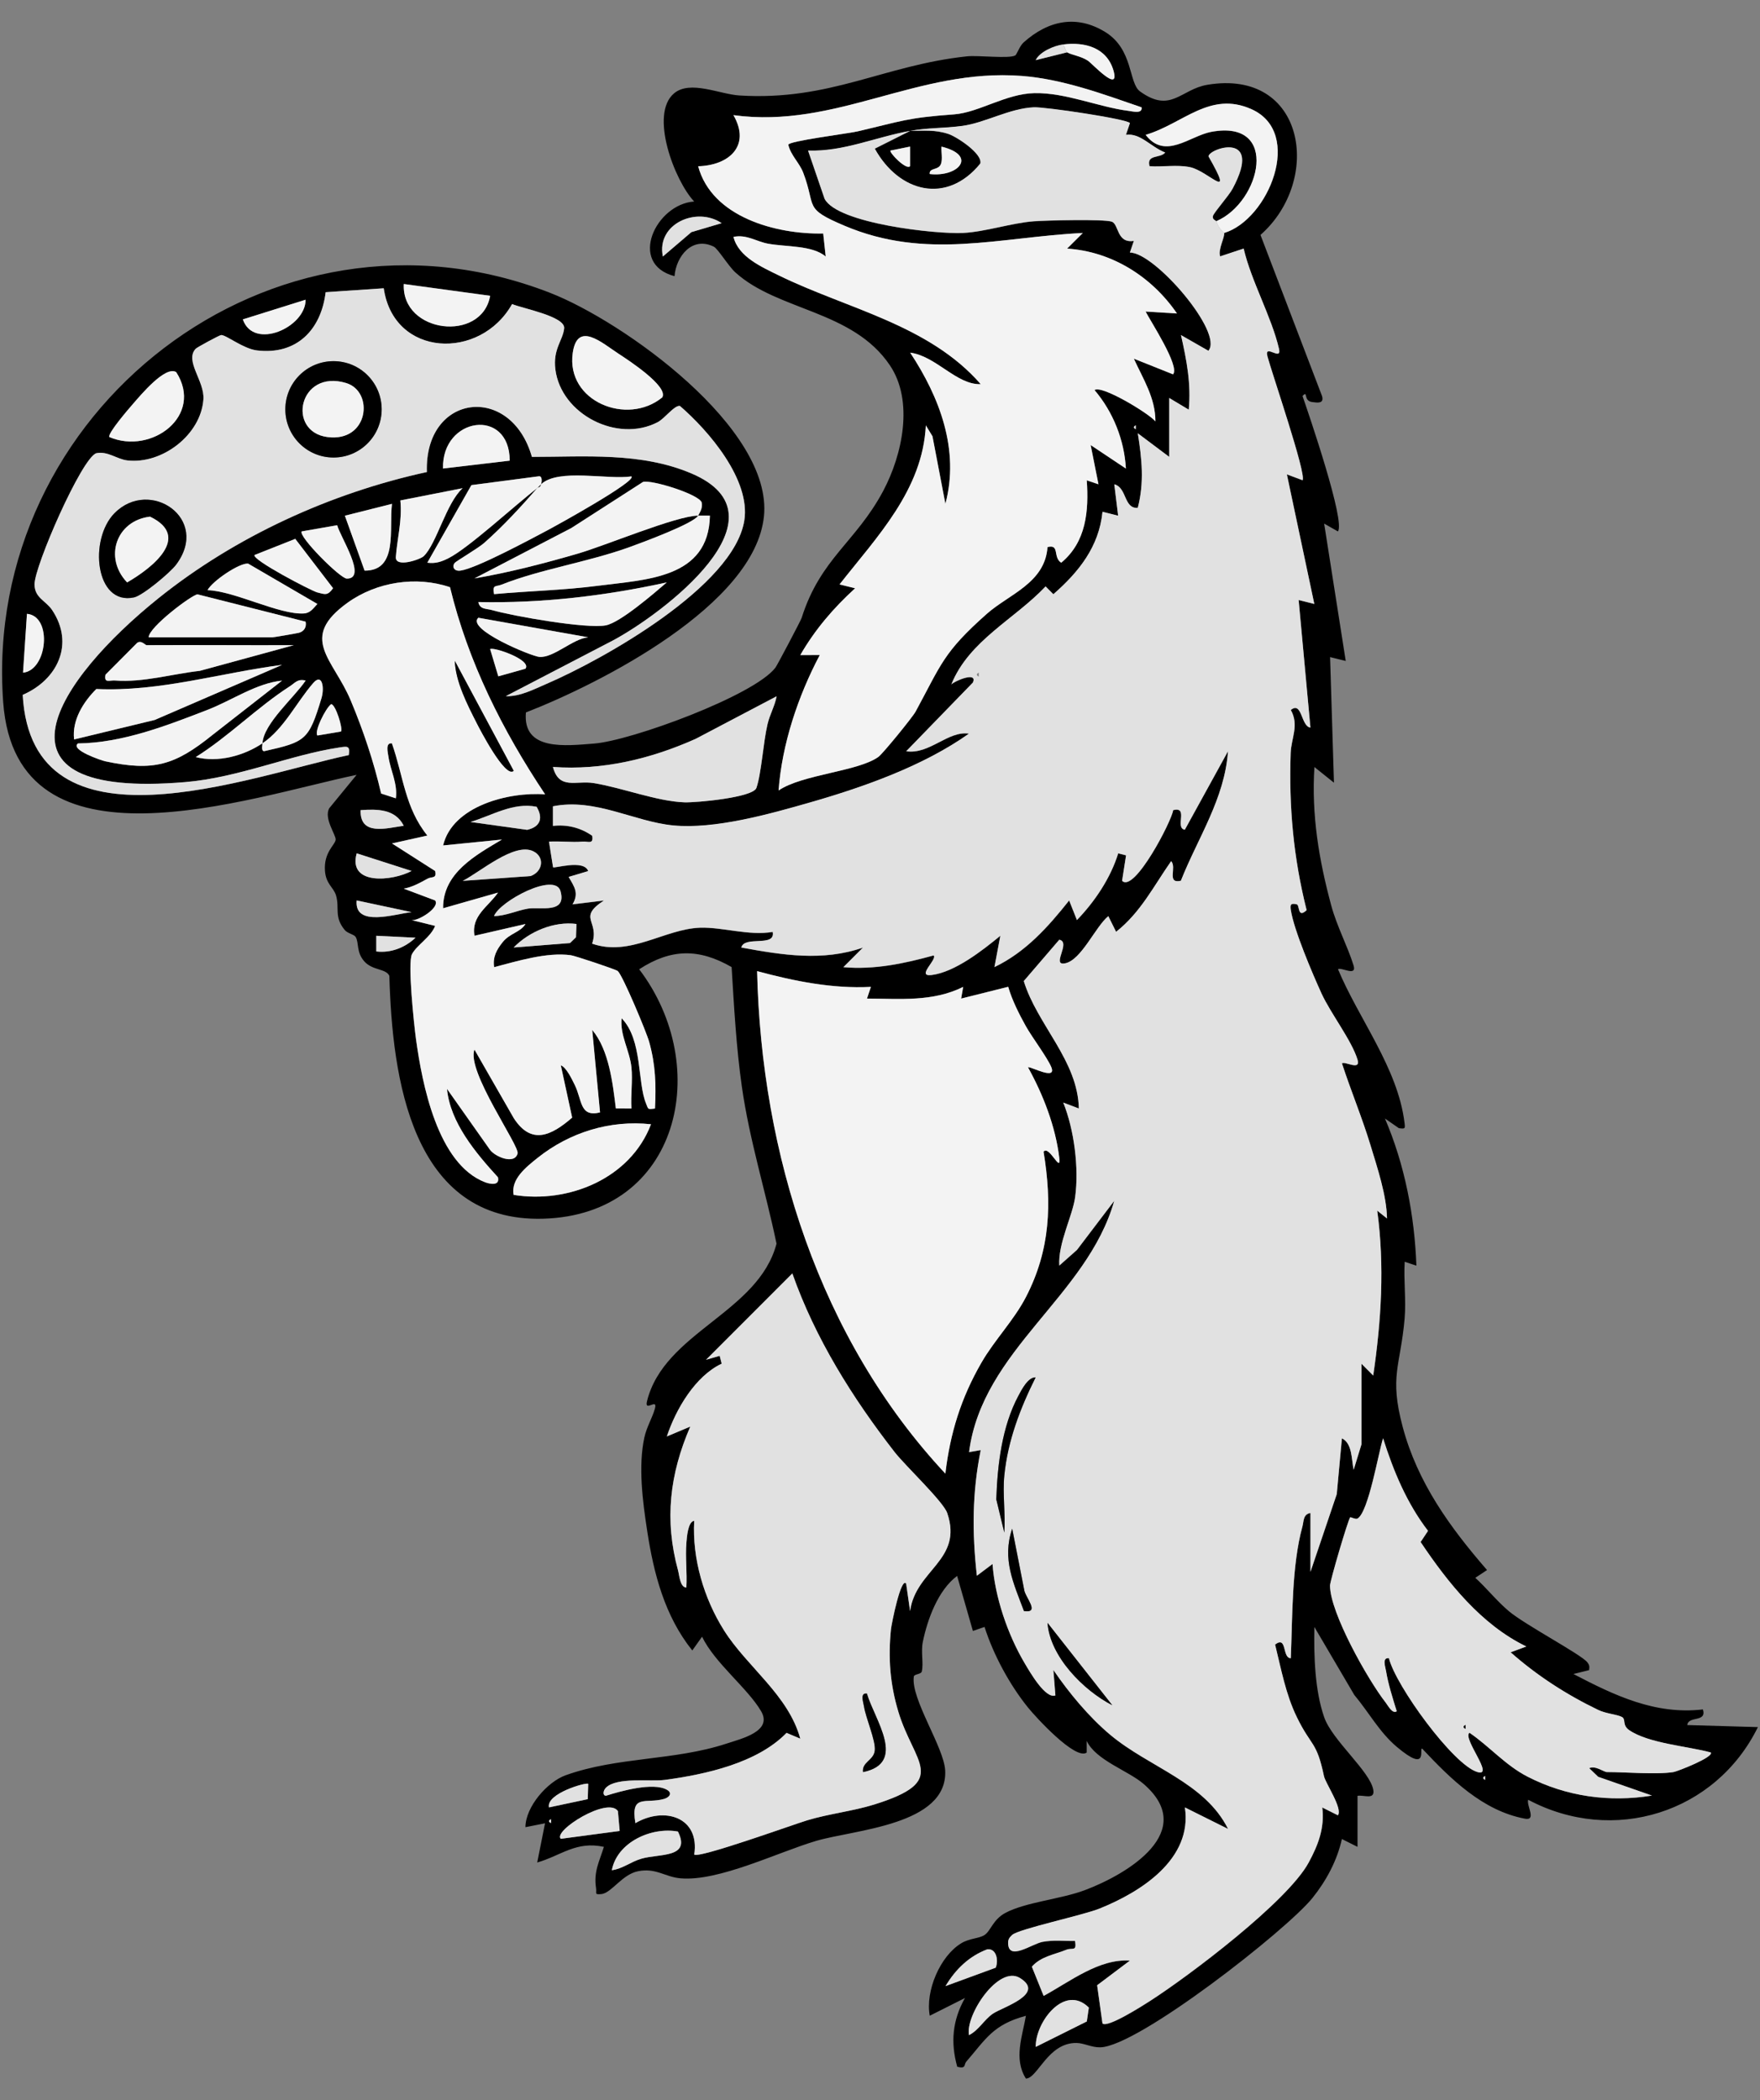 <?xml version="1.0" encoding="UTF-8" standalone="no"?>
<!DOCTYPE svg PUBLIC "-//W3C//DTD SVG 1.1//EN" "http://www.w3.org/Graphics/SVG/1.1/DTD/svg11.dtd">
<svg xmlns="http://www.w3.org/2000/svg" xmlns:xl="http://www.w3.org/1999/xlink" version="1.1" xmlns:dc="http://purl.org/dc/elements/1.1/" viewBox="54 85.5 256.5 306" width="256.5" height="306">
  <rect x="54" y="85.5" width="256.5" height="306" fill="#808080" stroke="none"/>
  <defs>
    <clipPath id="artboard_clip_path">
      <path d="M 54 85.5 L 310.5 85.5 L 310.5 344.423 L 274.985 391.5 L 54 391.5 Z"/>
    </clipPath>
  </defs>
  <g id="Badger_Statant_Erect_Maintaining_a_Mushroom" stroke-opacity="1" fill="none" fill-opacity="1" stroke-dasharray="none" stroke="none">
    <title>Badger Statant Erect Maintaining a Mushroom</title>
    <g id="Badger_Statant_Erect_Maintaining_a_Mushroom_Art" clip-path="url(#artboard_clip_path)">
      <title>Art</title>
      <g id="Group_53">
        <g id="Graphic_120">
          <path d="M 201.961 93.575 C 201.074 94.09 196.566 93.535 194.936 93.707 C 182.774 94.994 175.006 100.233 161.758 99.41 C 158.898 99.232 154.596 97.144 152.256 99.084 C 148.595 102.115 152.319 111.846 155.168 114.86 C 149.596 115.227 145.443 123.927 152.302 125.735 C 152.548 122.795 154.905 119.883 158.04 121.445 C 158.623 121.736 160.168 124.276 161.163 125.18 C 167.358 130.809 178.244 130.671 183.678 138.703 C 187.208 143.914 185.52 151.751 182.723 157.014 C 178.747 164.484 173.576 166.847 170.83 175.525 C 170.704 175.919 167.261 182.446 167.009 182.772 C 163.897 186.857 145.998 193.407 140.604 193.83 C 136.44 194.156 130.141 194.957 130.645 189.299 C 141.508 185.072 163.977 173.666 165.333 160.755 C 166.689 147.884 144.82 132.307 134.157 128.16 C 93.554 112.366 51.355 145.493 54.467 187.829 C 56.36 213.582 90.208 201.678 105.973 198.389 L 101.974 203.268 C 101.179 204.75 102.958 207.113 102.918 207.822 C 102.878 208.583 101.151 209.641 101.362 212.392 C 101.511 214.332 102.621 214.761 102.976 215.968 C 103.519 217.815 102.644 219.074 104.251 221.007 C 104.646 221.482 105.595 221.637 105.819 221.985 C 106.345 222.809 105.893 224.222 107.1 225.572 C 108.307 226.922 110.269 226.596 110.744 227.677 C 111.161 242.407 113.901 263.607 133.162 263.058 C 153.057 262.486 157.942 240.897 147.154 226.716 C 151.77 223.707 155.843 223.644 160.625 226.396 C 160.98 232.196 161.295 238.031 162.113 243.786 C 163.217 251.577 165.573 259.025 167.169 266.696 C 164.509 276.775 150.786 279.584 148.298 289.629 C 147.869 291.356 149.928 289.034 149.436 290.761 C 149.053 292.1 148.241 293.398 147.903 294.954 C 146.999 299.142 147.657 304.221 148.315 308.506 C 149.27 314.758 150.866 320.936 154.893 325.959 L 156.318 323.956 C 158.177 327.806 162.948 331.433 164.921 334.808 C 166.637 337.743 162.09 338.801 159.87 339.533 C 152.222 342.044 144.019 341.426 136.445 344.138 C 133.762 345.099 130.593 348.726 130.576 351.706 L 133.431 351.14 L 132.292 356.854 C 135.799 355.836 137.944 353.691 142.011 354.572 C 141.348 356.728 140.501 358.153 140.867 360.584 C 140.987 361.373 140.541 361.562 141.737 361.442 C 143.212 361.173 144.7 358.565 147.017 358.118 C 149.625 357.615 150.889 358.954 153.172 359.154 C 158.732 359.646 167.335 355.367 172.907 353.714 C 178.478 352.061 192.127 351.437 191.75 343.463 C 191.59 340.065 186.716 333.029 187.179 329.763 C 187.231 329.379 188.243 329.454 188.34 329.019 C 188.621 327.818 188.186 326.182 188.495 324.689 C 189.17 321.411 190.709 317.172 193.489 315.101 L 195.788 323.116 L 197.487 322.532 C 198.774 326.576 201.125 330.93 203.802 334.253 C 204.941 335.666 210.741 342.004 212.372 340.837 L 212.372 339.133 C 213.704 341.97 218.418 343.457 220.678 345.414 C 228.617 352.295 218.424 358.507 212.103 360.881 C 208.619 362.191 203.488 362.62 200.536 364.188 C 198.7 365.16 198.385 366.842 197.476 367.42 C 196.641 367.952 195.319 367.877 194.095 368.615 C 190.983 370.497 188.838 375.617 189.502 379.175 L 194.633 376.595 C 192.808 379.827 192.516 383.065 193.506 386.611 C 194.833 386.966 194.461 386.285 194.81 385.885 C 197.659 382.596 198.706 380.468 203.516 379.187 C 203.002 382.144 201.697 385.49 203.516 388.333 C 205.238 388.299 206.714 383.071 210.907 383.145 C 211.994 383.162 213.087 383.809 214.357 383.78 C 219.865 383.654 241.488 366.722 245.275 362.02 C 247.277 359.531 248.873 356.568 249.565 353.433 L 251.842 354.572 L 251.842 347.141 C 252.752 346.969 254.399 347.782 254.142 346.272 C 253.684 343.572 248.158 339.058 246.985 335.689 C 245.607 331.742 245.475 326.685 245.555 322.538 L 251.373 332.44 C 253.455 334.917 255.04 337.874 257.551 339.991 C 262.322 344.012 260.737 340.042 261.275 340.271 C 265.394 344.647 270.073 349.321 276.256 350.47 C 277.978 350.791 276.417 348.48 276.72 347.713 C 289.127 354.309 304.04 349.635 310.195 337.125 L 299.899 336.827 C 300.059 335.443 302.776 336.49 302.181 334.551 C 295.219 335.363 289.27 332.497 283.31 329.391 L 285.592 328.825 C 285.661 328.304 285.661 328.092 285.323 327.669 C 284.397 326.513 276.234 322.212 273.888 320.227 C 272.144 318.757 270.696 316.915 269.009 315.376 L 270.719 314.243 C 265.296 307.997 260.577 301.481 258.42 293.364 C 256.447 285.956 258.106 284.538 258.706 277.616 C 258.941 274.922 258.552 272.044 258.718 269.327 L 260.423 269.899 C 260.154 262.594 258.735 255.209 255.841 248.459 L 257.866 249.866 C 258.798 249.987 258.804 249.952 258.689 249.054 C 257.711 241.086 252.008 233.935 248.999 226.705 C 249.468 226.367 251.785 227.843 251.264 226.15 C 250.406 223.37 248.833 220.47 248.004 217.392 C 246.207 210.716 245.121 204.224 245.561 197.251 L 248.41 199.533 L 247.843 181.234 L 250.126 181.8 L 246.98 161.784 L 248.982 162.923 C 250.132 161.596 244.743 145.83 243.828 143.199 C 244.68 142.272 243.874 143.897 245.229 144.074 C 245.996 144.177 246.991 144.343 246.677 143.216 L 237.701 119.728 C 246.791 111.714 244.228 95.457 229.956 97.854 C 226.072 98.506 224.653 102.081 220.14 98.815 C 218.458 97.596 219.196 92.694 215.066 90.16 C 210.936 87.626 206.806 88.438 203.179 91.682 C 202.595 92.202 202.184 93.455 201.955 93.586 Z M 208.945 91.979 C 212.028 91.579 215.34 92.517 216.279 95.8 C 217.217 99.084 213.144 94.742 212.566 94.359 C 211.513 93.655 210.255 93.546 209.511 93.123 L 204.935 94.261 C 205.547 93.02 207.647 92.145 208.939 91.979 Z M 160.894 102.281 C 175.881 104.318 187.723 95.394 202.927 96.567 C 208.899 97.024 214.786 99.215 220.38 101.143 C 220.523 102.138 219.059 101.726 218.447 101.652 C 214.151 101.114 209.288 98.975 204.752 99.072 C 200.599 99.158 196.618 101.91 193.054 102.167 C 186.178 102.665 185.469 103.134 178.993 104.644 C 177.62 104.964 168.88 106.057 168.891 106.594 C 169.257 108.168 170.516 109.209 171.076 110.696 C 172.998 115.77 171.013 115.827 177.1 118.401 C 189.015 123.447 199.627 120.043 211.811 119.448 L 209.523 121.725 C 216.084 122.148 221.879 125.832 225.534 131.175 L 220.964 130.895 C 221.661 132.285 226.009 138.897 224.962 140.041 L 219.247 137.759 C 220.603 140.734 222.394 143.462 222.394 146.894 C 221.398 145.705 214.534 141.552 213.521 142.335 C 216.227 145.521 217.852 149.583 218.092 153.77 L 212.955 150.344 L 214.093 156.058 L 212.389 155.486 C 212.692 159.954 212.32 164.456 208.665 167.488 C 207.412 166.698 208.487 164.748 206.668 165.211 C 206.297 170.457 201.045 172.075 197.808 174.947 C 191.464 180.582 191.212 182.246 187.442 189.179 C 186.985 190.02 182.649 195.323 182.025 195.775 C 179.062 197.914 170.928 198.309 167.472 200.671 C 167.976 193.899 170.31 186.925 173.479 180.936 L 170.636 180.948 C 172.775 177.229 175.47 174.089 178.627 171.212 L 176.356 170.651 C 181.831 163.678 188.466 156.899 188.935 147.478 L 189.902 149.068 L 191.784 158.907 C 193.883 151.076 190.955 143.371 186.653 136.884 C 190.423 137.37 193.431 141.609 196.932 141.471 C 189.376 132.805 177.426 130.488 167.558 125.655 C 165.013 124.408 161.621 122.932 160.9 120.02 C 162.753 119.608 164.281 120.712 165.917 121.004 C 168.679 121.502 172.375 121.216 174.343 122.875 L 173.977 119.522 C 167.124 119.665 157.754 117.154 155.751 109.724 C 160.259 109.603 163.457 106.755 160.9 102.287 Z M 232.399 119.437 C 232.564 119.997 231.46 121.908 231.832 122.869 L 235.253 121.731 C 236.351 126.467 239.332 131.718 240.401 136.329 C 240.842 138.245 238.205 135.477 238.72 137.433 C 239.354 139.853 244.434 154.623 243.839 155.481 L 241.551 154.628 L 245.55 173.505 L 243.267 172.933 L 244.983 191.519 C 243.593 191.353 243.788 187.606 242.123 188.956 C 243.37 191.17 242.18 193.052 242.106 195.22 C 241.831 203.091 242.512 210.488 244.428 218.119 C 243.067 219.388 243.456 217.369 242.981 217.266 C 242.117 217.077 242.003 217.295 242.129 218.119 C 242.581 221.042 245.269 227.345 246.596 230.251 C 247.924 233.157 250.99 237.087 251.842 239.879 C 252.363 241.572 250.046 240.096 249.577 240.434 C 250.875 244.415 252.5 248.293 253.718 252.303 C 254.748 255.69 256.092 259.711 256.144 263.035 L 254.719 261.896 C 255.812 269.951 255.309 277.919 254.136 285.922 L 252.425 284.206 L 252.425 295.932 L 251.287 299.645 C 250.955 298.226 251.121 295.789 249.571 295.074 L 248.822 303.197 L 244.989 314.524 L 244.989 305.943 C 243.891 306.138 244.034 307.133 243.816 307.917 C 242.243 313.625 242.369 321.154 242.123 327.103 C 240.83 327.103 241.625 323.756 239.835 325.112 C 240.716 328.676 241.379 332.342 242.998 335.677 C 245.115 340.036 245.881 339.115 246.957 344.287 C 247.174 345.316 249.725 349.029 248.988 349.99 L 246.711 348.851 C 247.071 351.843 246.116 354.309 244.726 356.877 C 241.648 362.557 227.296 373.409 221.49 377.116 C 220.557 377.716 215.346 381.046 214.677 380.308 L 213.899 374.753 L 218.675 371.161 C 214.191 370.841 209.918 374.233 206.102 376.303 L 204.386 372.048 C 205.707 370.543 207.692 370.286 209.414 369.582 C 210.266 369.233 210.964 369.925 210.673 368.295 C 209.105 368.324 207.509 368.135 205.948 368.426 C 204.386 368.718 200.931 371.315 200.925 368.57 C 200.925 368.026 201.137 367.769 201.509 367.425 C 202.43 366.562 211.817 364.565 214.254 363.581 C 220.34 361.133 227.816 356.357 226.69 348.846 L 232.982 351.981 C 229.578 345.162 221.507 343.034 215.81 338.263 C 212.692 335.649 209.809 332.165 207.521 328.819 L 207.818 332.526 C 206.371 333.069 204.14 329.185 203.345 327.846 C 200.868 323.659 199.003 318.225 198.654 313.374 L 196.372 315.09 C 195.668 308.775 195.68 303.031 196.932 296.785 L 195.233 297.077 C 197.167 282.146 212.446 274.424 216.393 260.466 L 210.959 267.617 L 208.384 269.899 C 208.19 266.633 210.318 262.697 210.696 259.917 C 211.273 255.701 210.558 250.112 208.962 246.154 L 211.233 247.018 C 211.096 240.027 205.158 234.805 203.208 228.449 L 208.384 222.426 C 210.158 222.792 207.126 226.293 209.243 225.864 C 211.611 225.383 213.653 220.521 215.529 218.994 L 216.662 221.276 C 220.243 218.45 222.13 214.629 224.682 210.985 C 225.563 211.866 223.955 214.32 226.1 213.84 C 228.554 207.622 232.49 201.884 232.971 194.968 L 226.678 206.403 C 225.162 206.146 227.296 202.954 224.979 203.549 C 224.768 205.15 219.305 215.653 217.537 213.84 L 218.115 210.133 L 216.971 209.841 C 215.861 213.434 213.561 216.866 210.953 219.56 L 209.82 216.706 C 206.731 220.59 203.488 224.222 198.934 226.413 L 199.792 221.848 C 197.201 223.976 193.185 227.139 189.776 227.569 C 187.448 227.86 190.669 225.292 190.068 224.714 C 185.755 225.904 181.436 226.819 176.917 226.424 L 179.771 223.57 C 173.891 225.618 167.999 224.651 162.044 223.564 C 162.49 221.78 167.066 223.576 166.614 221.288 C 163.119 221.882 159.321 220.567 156.032 220.675 C 150.878 220.847 145.804 224.937 140.301 222.998 C 141.422 219.646 138.087 219.28 142.023 216.711 L 137.446 217.272 C 138.407 215.647 137.721 214.721 136.874 213.279 L 139.729 212.427 C 139.105 210.648 134.643 212.118 134.603 211.855 L 134.014 208.136 C 135.622 208.034 137.28 208.262 138.888 208.136 C 139.74 208.068 140.53 208.588 140.312 207.284 C 138.63 206.1 136.646 205.608 134.586 205.843 L 134.586 202.988 C 140.781 201.758 146.393 205.219 152.108 205.774 C 158.188 206.369 166.168 204.115 172.072 202.422 C 179.937 200.168 188.592 197.102 195.222 192.4 C 192.162 191.942 189.473 195.477 186.075 194.968 L 195.794 184.958 C 196.526 183.282 193.088 184.729 192.648 185.238 C 195.222 178.837 201.858 175.742 206.388 170.954 L 207.521 172.093 C 211.227 168.849 214.173 165.188 214.683 160.08 L 216.959 160.652 L 216.399 156.076 C 218.269 156.556 217.766 159.656 219.819 159.508 C 220.786 155.83 220.42 152.334 219.825 148.645 L 224.396 152.077 L 224.396 143.496 L 227.256 145.207 C 227.622 141.449 226.941 137.959 226.123 134.338 L 230.116 136.621 C 232.399 134.012 222.256 122.251 218.675 122.314 L 219.259 120.609 C 216.73 121.004 217.097 118.19 216.038 117.812 C 214.906 117.412 206.485 117.618 204.672 117.755 C 201.411 118.001 197.642 119.288 194.358 119.454 C 190.428 119.654 176.036 118.081 174.182 114.477 L 171.774 107.453 C 176.917 107.641 181.653 105.473 186.647 104.587 L 181.499 107.172 C 185.028 113.556 192.001 115.358 196.875 109.346 C 197.253 107.922 193.431 105.433 192.213 105.027 C 190.28 104.392 188.609 104.564 186.647 104.587 C 189.341 104.106 191.504 104.226 194.221 103.866 C 197.584 103.42 201.137 101.292 204.689 101.149 C 206.348 101.08 218.246 102.848 218.681 103.448 L 218.103 105.159 C 220.214 104.867 221.69 106.903 223.824 107.739 C 223.091 108.637 221.061 107.95 221.541 109.735 C 223.463 109.861 225.517 109.483 227.416 109.867 C 230.156 110.427 234.086 115.215 230.133 108.299 C 230.202 107.126 238.17 104.524 233.657 112.984 C 233.085 114.06 230.888 116.514 230.774 117.006 C 230.654 117.52 231.232 117.652 231.266 117.743 C 237.753 114.986 240.596 102.853 230.539 104.724 C 227.393 105.307 223.824 108.877 220.969 105.164 C 226.432 103.557 230.339 98.706 236.414 101.435 C 244.068 104.873 238.851 117.526 232.404 119.46 Z M 191.212 106.858 C 196.486 108.15 193.706 111.342 189.496 110.85 C 189.393 109.878 190.794 110.364 191.143 109.357 C 191.395 108.631 191.155 107.641 191.212 106.852 Z M 183.775 107.435 L 186.63 106.858 L 186.63 109.712 C 186.081 110.336 183.564 107.721 183.775 107.435 Z M 150.603 122.869 C 149.631 118.098 155.54 115.541 159.172 118.018 L 154.762 119.322 L 150.603 122.875 Z M 112.849 126.879 L 125.434 128.595 C 124.227 135.442 112.511 134.075 112.849 126.879 Z M 101.46 128.08 L 109.926 127.508 C 111.373 137.582 123.986 138.074 128.631 129.808 C 130.067 130.431 136.411 131.575 136.222 133.349 C 136.033 135.122 134.558 136.352 134.941 139.344 C 135.77 145.853 143.968 150.098 149.854 147.014 C 150.912 146.46 152.296 144.515 153.092 144.652 C 157.319 148.296 163.423 155.423 162.473 161.35 C 160.946 170.914 141.937 181.577 133.637 185.146 C 131.783 185.941 129.787 187.011 127.71 186.937 L 143.327 178.82 C 150.512 174.981 169.509 160.732 154.745 154.474 C 147.4 151.362 139.288 152.077 131.52 152.071 C 128.448 141.294 115.829 142.856 116.212 154.279 C 102.18 157.328 88.297 163.678 77.102 172.659 C 62.458 184.403 50.405 202.039 81.015 199.453 C 88.818 198.795 96.266 195.494 103.439 194.413 C 104.629 194.236 105.041 194.127 104.829 195.517 C 90.471 198.549 58.648 210.814 57.31 186.748 C 62.401 184.534 64.884 179.317 61.606 174.398 C 60.685 173.013 59.055 172.636 59.032 170.662 C 59.003 168.037 65.913 152.226 68.036 151.539 C 69.689 151.19 71.033 152.415 72.572 152.592 C 77.623 153.17 83.28 148.879 83.646 143.691 C 83.835 141.02 80.872 138.085 82.52 136.317 C 82.697 136.129 86.003 134.321 86.243 134.321 C 86.987 134.321 89.453 136.323 91.449 136.563 C 97.227 137.25 100.79 133.577 101.46 128.092 Z M 89.39 132.033 L 98.537 129.167 C 98.565 133.183 90.969 136.581 89.39 132.033 Z M 150.523 143.394 C 145.392 147.598 136.474 143.977 137.469 136.93 C 138.139 132.205 141.714 135.448 144.151 137.038 C 145.552 137.953 151.45 141.786 150.523 143.394 Z M 69.94 149.177 C 69.597 148.708 72.824 144.978 73.384 144.337 C 74.465 143.102 78.086 138.726 79.677 139.715 C 83.744 146.048 76.096 151.802 69.935 149.177 Z M 219.528 147.466 L 219.528 148.038 C 219.156 147.85 219.156 147.655 219.528 147.466 Z M 118.563 153.759 C 118.369 146.248 128.265 144.806 128.288 152.615 Z M 132.864 156.047 C 135.398 153.696 142.572 155.429 146.021 154.909 C 146.914 155.561 134.855 162.196 134.02 162.637 C 131.463 163.993 123.431 168.317 121.126 168.632 C 120.074 168.775 119.879 167.962 120.285 167.499 C 120.508 167.247 123.746 165.337 124.558 164.61 C 127.436 162.048 129.85 159.405 132.298 156.619 C 129.089 159.067 122.287 165.365 119.347 166.836 C 118.312 167.356 117.465 167.636 116.281 167.482 L 122.705 156.179 L 132.538 154.891 C 133.07 154.834 132.962 155.715 132.87 156.047 Z M 155.746 160.623 C 156.318 160.618 156.89 160.612 157.462 160.623 C 157.29 169.799 148.172 169.93 141.085 170.845 C 136.102 171.492 131 171.595 126 172.058 C 125.743 170.605 126.223 171.029 127.144 170.657 C 132.641 168.46 139.792 167.362 145.747 165.205 C 147.611 164.53 155.111 161.767 155.746 160.618 C 152.497 160.658 142.32 164.965 138.139 166.178 C 133.253 167.591 128.168 168.918 123.145 169.764 L 137.258 162.431 L 147.714 155.709 C 148.984 155.361 155.906 157.511 156.266 158.713 C 156.415 159.451 156.083 160.017 155.746 160.618 Z M 112.345 158.415 L 121.424 156.63 C 119.038 158.764 117.637 164.713 115.749 166.538 C 115.251 167.019 111.567 168.283 111.688 166.641 C 111.882 163.993 112.643 161.247 112.345 158.421 Z M 104.263 160.635 L 111.127 158.907 C 110.675 162.517 112.077 168.672 107.134 168.637 Z M 97.97 162.923 L 103.141 162.019 C 103.593 163.729 107.592 169.822 104.543 169.799 C 103.582 169.793 97.444 163.644 97.97 162.923 Z M 91.106 166.355 L 97.032 164.01 L 102.541 171.2 C 101.746 172.304 101.385 172.104 100.241 171.812 C 99.383 171.595 90.602 167.013 91.106 166.355 Z M 84.241 171.486 C 84.934 170.159 88.886 167.488 90.162 167.608 L 100.258 173.488 C 99.681 174.089 99.257 174.815 98.302 174.873 C 94.715 175.101 88.171 171.595 84.247 171.48 Z M 123.712 173.214 C 132.962 173.414 142.177 172.321 151.169 170.354 C 149.35 171.915 144.408 176.205 142.28 176.612 C 139.494 177.144 128.786 175.273 125.685 174.381 C 124.907 174.158 123.912 174.312 123.712 173.214 Z M 109.537 201.106 C 108.473 196.484 106.934 191.896 105.098 187.532 C 102.558 181.491 97.438 178.488 104.646 173.311 C 108.89 170.262 114.662 169.387 119.576 171.051 C 122.225 181.983 127.23 191.931 133.436 201.232 C 128.139 200.832 119.936 202.92 118.569 208.674 L 127.144 207.816 C 123.288 210.11 118.518 212.701 118.569 217.827 L 126.572 215.544 C 125.182 217.575 122.625 218.919 123.145 221.831 L 130.576 220.121 C 129.821 221.345 128.288 221.453 127.236 222.781 C 126.36 223.885 125.783 224.931 126.006 226.407 C 129.392 225.532 133.677 224.194 137.183 224.668 C 137.778 224.748 143.756 226.733 144.025 226.974 C 144.751 227.62 148.189 235.829 148.595 237.276 C 149.539 240.628 149.619 243.517 149.448 247.001 C 148.321 247.155 148.504 247.121 148.155 246.297 C 146.856 243.191 147.657 237.001 144.585 233.849 C 144.317 236.326 145.758 238.54 146.015 241 C 146.216 242.939 145.895 245.044 146.015 247.001 L 143.744 246.989 C 143.298 243.334 142.749 238.454 140.301 235.554 L 141.439 247.573 C 138.447 248.299 138.865 245.788 137.744 243.545 C 137.355 242.762 136.543 241.011 135.725 240.708 L 137.378 248.328 C 134.334 250.965 131.429 252.366 128.872 248.413 L 123.14 238.42 C 121.921 241.52 129.73 252.441 129.426 253.556 C 128.969 255.249 126.114 254.002 125.405 253.018 L 119.136 244.14 C 119.593 249.043 123.323 253.476 126.561 257.017 C 126.875 258.344 125.331 257.995 124.684 257.743 C 117.745 255.078 115.515 243.38 114.622 236.916 C 114.325 234.782 113.369 225.715 114.039 224.497 C 114.788 223.135 116.756 222.06 117.408 220.395 L 113.981 219.549 C 114.931 219.726 118.163 217.712 117.408 216.688 L 112.837 214.972 C 114.062 214.755 115.206 214.12 116.281 213.525 C 116.922 213.17 117.677 213.571 117.408 212.398 L 111.121 208.382 L 116.275 207.233 C 113.015 203.206 112.78 198.578 111.11 193.807 C 110.12 193.658 110.515 195.146 110.601 195.74 C 110.898 197.765 111.968 199.67 111.682 201.81 L 109.525 201.106 Z M 75.661 178.356 C 75.667 176.875 81.982 172.133 82.783 172.093 L 98.537 176.074 C 98.691 176.846 98.342 177.464 97.581 177.687 C 97.289 177.773 93.874 178.356 93.674 178.356 L 75.655 178.356 Z M 57.928 174.93 C 61.68 175.262 60.919 183.161 57.356 183.505 Z M 123.712 175.502 L 139.723 178.351 C 137.498 178.545 134.729 181.354 132.618 181.211 C 131.491 181.136 121.887 177.178 123.712 175.502 Z M 75.375 179.5 C 82.525 179.46 89.681 179.529 96.826 179.5 L 83.12 183.242 C 79.104 183.682 74.837 184.969 70.787 184.649 C 69.94 184.58 69.134 185.101 69.374 183.802 L 73.973 179.18 C 74.568 178.705 75.169 179.506 75.375 179.506 Z M 125.434 180.078 C 125.823 179.689 131.56 181.623 130.576 182.927 L 126.623 184.037 Z M 64.798 193.229 C 64.472 190.449 66.131 187.783 68.036 185.89 C 77.285 186.308 86.066 183.539 95.11 182.372 L 76.542 190.398 L 64.798 193.235 Z M 92.25 193.801 C 95.396 191.679 97.204 187.823 99.652 185.015 C 100.962 183.516 101.311 185.701 100.848 187.234 C 98.994 193.344 98.559 193.59 92.524 194.94 C 92.05 194.974 92.233 194.173 92.25 193.807 C 89.55 195.626 85.752 196.65 82.531 195.815 C 87.325 192.812 91.523 188.527 96.243 185.501 C 97.003 185.015 97.375 184.368 98.548 184.666 C 96.895 187.137 92.41 190.93 92.256 193.813 Z M 65.37 193.807 C 71.822 193.733 78.269 191.233 84.224 188.922 C 87.817 187.532 91.346 185.038 95.11 184.654 L 84.996 192.549 C 79.476 197.01 76.376 197.908 69.334 196.41 C 68.814 196.301 64.146 194.734 65.37 193.801 Z M 134.58 197.239 C 141.811 197.754 148.83 196.072 155.38 193.149 L 167.186 186.943 C 166.918 188.396 166.214 189.517 165.854 191.038 C 165.242 193.641 164.961 198.229 164.24 200.294 C 163.754 201.695 155.506 202.445 153.772 202.393 C 149.762 202.267 144.671 200.265 140.524 199.59 C 137.961 199.178 135.49 200.637 134.586 197.239 Z M 100.264 192.657 C 99.738 192.119 101.488 188.624 102.26 188.092 C 102.895 188.087 104.022 191.702 103.691 192.079 Z M 122.573 205.253 C 125.72 204.31 128.769 202.359 132.207 203.04 C 133.185 204.693 132.761 205.963 130.828 206.403 L 122.573 205.253 Z M 106.551 203.532 C 108.97 203.366 111.596 203.349 112.843 205.808 C 110.326 206.152 106.442 207.347 106.551 203.532 Z M 121.429 213.834 C 123.849 212.644 128.952 208.171 131.709 209.521 C 133.448 210.373 133.093 212.524 131.314 213.136 L 121.424 213.834 Z M 105.984 209.824 L 113.987 212.392 C 111.19 213.891 104.674 214.538 105.984 209.824 Z M 126 218.965 C 126.824 216.797 134.895 212.507 135.685 215.327 C 136.628 218.696 132.681 217.581 130.919 217.884 C 129.261 218.17 127.71 218.942 126 218.965 Z M 105.979 216.688 L 113.981 218.393 C 111.59 218.639 105.613 220.653 105.979 216.688 Z M 128.86 223.541 C 131.154 221.19 134.752 219.697 138.013 220.115 L 137.944 222.048 L 137.075 222.895 L 128.86 223.541 Z M 108.839 221.837 L 114.559 222.117 C 113.009 223.57 110.978 224.371 108.845 224.119 L 108.845 221.837 Z M 191.778 300.2 C 173.445 280.573 164.95 253.596 164.332 226.979 C 169.726 228.432 175.298 229.565 180.915 229.273 L 180.343 230.978 C 185.177 230.989 189.891 231.487 194.364 229.279 L 194.066 230.978 L 200.925 229.262 C 201.486 231.201 202.515 233.237 203.494 234.994 C 204.397 236.612 206.674 239.627 207.218 240.994 C 207.99 242.933 204.294 240.886 203.802 240.977 C 206.028 244.993 207.801 249.558 208.367 254.145 C 208.67 256.622 206.88 252.252 206.079 253.287 C 207.32 260.827 207.075 267.588 203.511 274.458 C 201.766 277.822 198.934 280.711 197.035 284 C 194.061 289.154 192.465 294.268 191.767 300.188 Z M 128.854 259.585 C 128.425 257.297 130.673 255.535 132.338 254.202 C 137.006 250.473 142.898 248.648 148.876 249.294 C 145.878 257.188 136.88 260.884 128.854 259.585 Z M 156.896 283.611 L 169.469 271.032 C 172.804 280.493 178.227 289.154 184.365 297.042 C 185.938 299.067 191.475 304.261 192.047 305.949 C 194.375 312.836 187.454 314.158 186.63 320.221 L 186.058 316.223 C 185.297 315.187 183.924 322.097 183.844 322.87 C 183.421 327.063 183.707 330.832 184.902 334.831 C 187.179 342.468 192.528 344.944 181.362 348.417 C 178.307 349.366 174.783 349.755 171.637 350.705 C 169.56 351.334 155.769 356.317 155.174 355.693 C 156.003 350.213 150.803 348.657 146.599 351.117 C 145.855 346.781 148.121 348.348 150.786 347.587 C 151.53 347.376 152.062 346.741 151.181 346.249 C 149.167 345.127 144.488 346.437 142.314 347.124 C 141.805 347.13 141.874 346.392 142.297 345.963 C 143.87 344.367 148.79 345.105 150.878 344.819 C 156.844 344.018 164.355 342.365 168.628 337.966 L 170.63 338.812 C 168.897 332.445 162.873 328.361 159.515 323.036 C 156.575 318.373 154.871 312.607 155.168 307.07 C 154.247 307.161 154.093 309.53 154.035 310.222 C 153.852 312.39 154.156 314.621 154.024 316.789 C 153.109 316.783 153.006 315.004 152.811 314.289 C 150.809 306.944 151.593 300.269 154.596 293.341 L 151.181 294.777 C 152.497 290.801 155.322 285.985 159.172 284.177 L 158.881 283.033 L 156.89 283.611 Z M 297.897 343.675 C 295.317 344.075 291.009 343.675 288.172 343.675 C 287.726 343.675 286.53 342.691 285.598 343.108 L 286.908 344.367 L 294.745 347.101 C 288.538 348.108 282.257 347.244 276.623 344.35 C 273.379 342.685 271.097 339.956 268.151 337.948 C 267.075 338.755 271.898 344.43 269.3 343.669 C 265.777 342.628 257.385 331.073 256.413 327.091 C 255.383 326.954 255.892 328.338 255.989 328.945 C 256.287 330.787 256.99 333.012 257.551 334.819 C 256.916 335.26 256.27 333.979 255.949 333.567 C 253.375 330.295 247.826 320.473 247.826 316.503 C 247.826 315.845 250.44 306.961 250.767 306.561 C 250.824 306.486 251.573 306.91 251.848 306.738 C 253.461 305.737 254.88 297.145 255.56 295.046 C 257.07 299.834 259.027 304.519 262.11 308.534 L 261.029 310.159 C 265.016 316.097 269.861 322.2 276.434 325.381 L 274.151 326.227 C 278.001 329.631 282.286 332.394 286.913 334.625 C 288.058 335.18 289.636 335.271 290.363 335.649 C 290.998 335.981 290.363 336.833 291.433 337.571 C 294.258 339.51 300.002 339.911 303.319 340.82 C 303.817 341.489 298.44 343.589 297.885 343.675 Z M 270.439 344.247 L 270.439 344.819 C 270.067 344.63 270.067 344.435 270.439 344.247 Z M 134.008 348.823 C 133.557 346.798 139.489 345.116 139.723 345.396 L 139.66 347.622 Z M 135.73 353.399 C 134.54 352.255 142.595 347.193 144.053 349.366 L 144.311 352.255 Z M 134.294 350.539 L 134.294 351.111 C 133.923 350.922 133.923 350.728 134.294 350.539 Z M 143.167 357.975 C 143.95 353.88 148.944 351.637 152.8 352.341 C 154.739 356.242 150.128 355.527 147.486 356.294 C 145.89 356.757 144.746 357.769 143.167 357.975 Z M 199.112 372.179 L 191.801 374.856 C 193.254 372.425 195.222 370.497 197.899 369.496 C 199.272 369.365 199.529 371.195 199.112 372.179 Z M 195.222 382.001 C 194.667 379.084 199.529 371.744 202.658 373.683 C 206.44 376.029 200.096 377.922 198.688 378.889 C 197.419 379.759 196.635 381.297 195.228 382.001 Z M 204.947 383.717 C 204.884 380.096 209.162 374.479 212.686 377.991 L 212.389 380.01 Z" fill="black"/>
        </g>
        <g id="Graphic_119">
          <path d="M 132.292 156.619 C 132.561 156.413 132.716 156.562 132.864 156.047 C 132.664 156.236 132.475 156.407 132.292 156.619 Z" fill="black"/>
        </g>
        <g id="Graphic_118">
          <path d="M 231.254 117.721 C 231.226 117.629 230.648 117.497 230.762 116.983 C 230.877 116.468 233.074 114.042 233.646 112.961 C 238.159 104.501 230.19 107.104 230.122 108.276 C 234.075 115.186 230.145 110.404 227.405 109.844 C 225.506 109.455 223.452 109.844 221.53 109.712 C 221.049 107.927 223.08 108.614 223.812 107.716 C 221.679 106.88 220.203 104.844 218.092 105.136 L 218.67 103.425 C 218.235 102.825 206.331 101.057 204.678 101.126 C 201.12 101.275 197.567 103.397 194.209 103.843 C 191.487 104.203 189.33 104.083 186.636 104.564 C 188.598 104.541 190.274 104.369 192.202 105.004 C 193.426 105.405 197.241 107.899 196.864 109.323 C 191.99 115.335 185.011 113.533 181.487 107.149 L 186.636 104.564 C 181.648 105.45 176.911 107.618 171.763 107.43 L 174.171 114.454 C 176.024 118.058 190.417 119.631 194.347 119.431 C 197.624 119.265 201.394 117.978 204.661 117.732 C 206.474 117.595 214.894 117.389 216.027 117.789 C 217.085 118.167 216.713 120.981 219.247 120.586 L 218.664 122.291 C 222.251 122.228 232.387 133.989 230.105 136.598 L 226.112 134.315 C 226.93 137.936 227.611 141.426 227.244 145.184 L 224.396 143.474 L 224.396 152.054 L 219.819 148.622 C 220.414 152.312 220.78 155.807 219.814 159.485 C 217.754 159.634 218.258 156.539 216.393 156.053 L 216.954 160.629 L 214.677 160.057 C 214.168 165.159 211.216 168.826 207.515 172.07 L 206.382 170.931 C 201.858 175.719 195.216 178.82 192.642 185.215 C 193.088 184.706 196.52 183.259 195.788 184.935 L 186.069 194.945 C 189.473 195.449 192.156 191.919 195.216 192.377 C 188.581 197.079 179.931 200.145 172.066 202.399 C 166.163 204.092 158.188 206.34 152.102 205.751 C 146.387 205.196 140.781 201.735 134.586 202.965 L 134.586 205.82 C 136.64 205.585 138.63 206.077 140.307 207.261 C 140.524 208.565 139.734 208.045 138.882 208.114 C 137.28 208.245 135.616 208.016 134.008 208.114 L 134.598 211.832 C 134.638 212.095 139.094 210.625 139.723 212.404 L 136.869 213.256 C 137.715 214.698 138.402 215.624 137.441 217.249 L 142.017 216.688 C 138.081 219.251 141.416 219.623 140.295 222.975 C 145.804 224.914 150.872 220.824 156.026 220.653 C 159.315 220.544 163.114 221.86 166.609 221.265 C 167.061 223.553 162.484 221.757 162.038 223.541 C 167.993 224.628 173.885 225.595 179.766 223.547 L 176.911 226.402 C 181.436 226.796 185.749 225.881 190.062 224.691 C 190.657 225.269 187.442 227.837 189.77 227.546 C 193.18 227.117 197.195 223.953 199.787 221.825 L 198.929 226.39 C 203.482 224.199 206.72 220.567 209.815 216.683 L 210.947 219.537 C 213.556 216.843 215.855 213.411 216.965 209.818 L 218.109 210.11 L 217.531 213.817 C 219.305 215.63 224.762 205.122 224.974 203.526 C 227.29 202.931 225.157 206.123 226.672 206.38 L 232.965 194.945 C 232.49 201.861 228.554 207.599 226.095 213.817 C 223.95 214.297 225.557 211.843 224.676 210.962 C 222.125 214.606 220.237 218.427 216.656 221.253 L 215.523 218.971 C 213.641 220.498 211.605 225.36 209.237 225.841 C 207.12 226.27 210.152 222.769 208.379 222.403 L 203.202 228.427 C 205.147 234.782 211.09 240.01 211.227 246.995 L 208.957 246.131 C 210.552 250.09 211.262 255.678 210.69 259.894 C 210.312 262.674 208.184 266.61 208.379 269.876 L 210.953 267.594 L 216.387 260.443 C 212.44 274.401 197.161 282.124 195.228 297.054 L 196.927 296.762 C 195.674 303.009 195.662 308.757 196.366 315.067 L 198.648 313.351 C 198.997 318.202 200.862 323.636 203.339 327.823 C 204.134 329.162 206.365 333.046 207.812 332.503 L 207.515 328.796 C 209.803 332.142 212.686 335.626 215.804 338.24 C 221.501 343.011 229.578 345.139 232.976 351.958 L 226.684 348.823 C 227.811 356.328 220.334 361.11 214.248 363.558 C 211.811 364.542 202.418 366.539 201.503 367.403 C 201.137 367.752 200.919 368.009 200.919 368.547 C 200.919 371.298 204.357 368.701 205.942 368.404 C 207.526 368.106 209.1 368.301 210.667 368.272 C 210.964 369.902 210.266 369.21 209.408 369.559 C 207.687 370.263 205.702 370.52 204.38 372.025 L 206.096 376.281 C 209.912 374.21 214.185 370.818 218.67 371.138 L 213.893 374.73 L 214.671 380.285 C 215.34 381.017 220.552 377.688 221.484 377.093 C 227.285 373.38 241.643 362.535 244.72 356.854 C 246.11 354.286 247.065 351.82 246.705 348.829 L 248.982 349.967 C 249.72 349.006 247.168 345.293 246.951 344.264 C 245.87 339.098 245.109 340.014 242.993 335.655 C 241.368 332.32 240.71 328.653 239.829 325.089 C 241.62 323.733 240.825 327.086 242.117 327.08 C 242.369 321.131 242.238 313.603 243.811 307.894 C 244.028 307.104 243.885 306.115 244.983 305.92 L 244.983 314.501 L 248.816 303.174 L 249.565 295.052 C 251.115 295.767 250.95 298.209 251.281 299.622 L 252.42 295.91 L 252.42 284.183 L 254.13 285.899 C 255.303 277.896 255.806 269.928 254.714 261.873 L 256.138 263.012 C 256.087 259.683 254.742 255.661 253.713 252.28 C 252.488 248.27 250.87 244.398 249.571 240.411 C 250.046 240.079 252.357 241.549 251.836 239.856 C 250.984 237.064 247.889 233.077 246.591 230.228 C 245.292 227.38 242.575 221.019 242.123 218.096 C 241.997 217.272 242.112 217.054 242.975 217.243 C 243.45 217.346 243.061 219.366 244.423 218.096 C 242.506 210.465 241.826 203.074 242.1 195.197 C 242.175 193.029 243.364 191.147 242.117 188.933 C 243.782 187.583 243.588 191.33 244.978 191.496 L 243.261 172.911 L 245.544 173.483 L 241.545 154.605 L 243.833 155.458 C 244.428 154.6 239.349 139.83 238.714 137.41 C 238.205 135.454 240.842 138.222 240.396 136.306 C 239.332 131.695 236.351 126.444 235.247 121.708 L 231.826 122.846 C 231.455 121.891 232.559 119.98 232.393 119.414 C 232.364 119.317 231.666 118.962 231.249 117.698 Z M 196.646 183.505 L 196.646 184.077 C 196.274 183.888 196.274 183.693 196.646 183.505 Z M 200.365 300.486 C 200.101 303.129 200.553 306.098 200.365 308.78 L 199.198 303.941 C 199.358 298.924 200.027 293.29 202.435 288.822 C 202.876 288.004 203.82 286.122 204.929 286.174 C 202.676 290.693 200.868 295.406 200.365 300.48 Z M 203.236 320.221 C 201.715 316.154 200.004 312.664 201.52 308.214 L 203.253 317.052 C 203.351 318.179 205.684 320.564 203.242 320.221 Z M 206.663 321.937 L 216.101 333.938 C 211.92 331.793 207.012 326.851 206.663 321.937 Z" fill="#e1e1e1"/>
        </g>
        <g id="Graphic_117">
          <path d="M 156.896 283.611 L 158.886 283.033 L 159.178 284.177 C 155.328 285.985 152.502 290.801 151.187 294.777 L 154.602 293.341 C 151.599 300.274 150.815 306.944 152.817 314.289 C 153.011 315.004 153.109 316.777 154.03 316.789 C 154.161 314.621 153.858 312.39 154.041 310.222 C 154.098 309.53 154.253 307.161 155.174 307.07 C 154.876 312.607 156.581 318.368 159.521 323.036 C 162.873 328.355 168.897 332.445 170.636 338.812 L 168.634 337.966 C 164.361 342.365 156.85 344.018 150.883 344.819 C 148.796 345.099 143.876 344.367 142.303 345.963 C 141.88 346.392 141.811 347.13 142.32 347.124 C 144.494 346.437 149.173 345.127 151.187 346.249 C 152.073 346.741 151.536 347.376 150.792 347.587 C 148.126 348.354 145.861 346.781 146.605 351.117 C 150.809 348.657 156.015 350.219 155.179 355.693 C 155.78 356.317 169.566 351.334 171.643 350.705 C 174.783 349.755 178.313 349.366 181.367 348.417 C 192.533 344.944 187.185 342.468 184.908 334.831 C 183.713 330.832 183.427 327.063 183.85 322.87 C 183.93 322.097 185.303 315.187 186.064 316.223 L 186.636 320.221 C 187.459 314.158 194.381 312.836 192.053 305.949 C 191.481 304.261 185.944 299.062 184.37 297.042 C 178.232 289.154 172.81 280.493 169.475 271.032 L 156.901 283.611 Z M 179.777 343.675 C 179.594 342.193 181.35 341.964 181.493 340.523 C 181.636 339.081 180.195 335.861 179.914 334.093 C 179.817 333.487 179.308 332.108 180.338 332.24 C 181.464 336.078 186.23 342.359 179.777 343.675 Z" fill="#e1e1e1"/>
        </g>
        <g id="Graphic_116">
          <path d="M 101.46 128.08 C 100.79 133.566 97.221 137.244 91.449 136.552 C 89.458 136.312 86.987 134.31 86.243 134.31 C 86.003 134.31 82.697 136.112 82.52 136.306 C 80.872 138.079 83.841 141.008 83.646 143.68 C 83.275 148.868 77.623 153.158 72.572 152.58 C 71.039 152.403 69.695 151.185 68.036 151.528 C 65.908 152.214 58.997 168.025 59.032 170.651 C 59.055 172.625 60.685 173.002 61.606 174.386 C 64.889 179.312 62.401 184.523 57.31 186.737 C 58.654 210.802 90.471 198.538 104.829 195.506 C 105.046 194.116 104.634 194.225 103.439 194.402 C 96.26 195.483 88.818 198.784 81.015 199.442 C 50.405 202.021 62.458 184.391 77.102 172.647 C 88.297 163.666 102.18 157.317 116.212 154.268 C 115.829 142.85 128.448 141.283 131.52 152.06 C 139.288 152.06 147.4 151.351 154.745 154.462 C 169.509 160.72 150.512 174.97 143.327 178.808 L 127.71 186.925 C 129.781 187 131.778 185.93 133.637 185.135 C 141.937 181.565 160.946 170.903 162.473 161.338 C 163.417 155.418 157.313 148.284 153.092 144.641 C 152.296 144.503 150.906 146.448 149.854 147.003 C 143.968 150.081 135.77 145.842 134.941 139.332 C 134.558 136.346 136.039 135.082 136.222 133.337 C 136.405 131.592 130.067 130.42 128.631 129.796 C 123.986 138.056 111.373 137.57 109.926 127.497 L 101.46 128.069 Z M 95.585 145.138 C 95.585 141.26 98.725 138.119 102.604 138.119 C 106.482 138.119 109.623 141.26 109.623 145.138 C 109.623 149.017 106.482 152.157 102.604 152.157 C 98.725 152.157 95.585 149.017 95.585 145.138 Z M 70.707 160.246 C 75.821 155.086 84.722 161.047 79.659 167.768 C 78.796 168.918 74.808 172.258 73.527 172.533 C 67.887 173.751 66.897 164.084 70.707 160.24 Z" fill="#e1e1e1"/>
        </g>
        <g id="Graphic_115">
          <path d="M 109.537 201.106 L 111.693 201.81 C 111.979 199.67 110.91 197.765 110.612 195.74 C 110.526 195.146 110.132 193.658 111.121 193.807 C 112.797 198.583 113.026 203.211 116.287 207.233 L 111.133 208.382 L 117.419 212.398 C 117.688 213.565 116.939 213.165 116.293 213.525 C 115.217 214.12 114.073 214.755 112.849 214.972 L 117.419 216.688 C 118.174 217.712 114.942 219.726 113.993 219.549 L 117.419 220.395 C 116.767 222.06 114.799 223.135 114.05 224.497 C 113.381 225.715 114.342 234.782 114.634 236.916 C 115.526 243.385 117.757 255.078 124.696 257.743 C 125.342 257.989 126.887 258.338 126.572 257.017 C 123.334 253.476 119.605 249.043 119.147 244.14 L 125.416 253.018 C 126.126 254.002 128.975 255.249 129.438 253.556 C 129.741 252.441 121.938 241.52 123.151 238.42 L 128.883 248.413 C 131.44 252.366 134.346 250.965 137.389 248.328 L 135.736 240.708 C 136.554 241.011 137.366 242.762 137.755 243.545 C 138.871 245.788 138.459 248.305 141.451 247.573 L 140.312 235.554 C 142.761 238.454 143.304 243.334 143.756 246.989 L 146.027 247.001 C 145.901 245.038 146.227 242.933 146.027 241 C 145.769 238.54 144.328 236.326 144.597 233.849 C 147.669 237.001 146.868 243.191 148.166 246.297 C 148.51 247.126 148.332 247.155 149.459 247.001 C 149.631 243.523 149.545 240.634 148.607 237.276 C 148.201 235.829 144.763 227.62 144.036 226.974 C 143.767 226.733 137.79 224.748 137.195 224.668 C 133.688 224.188 129.404 225.526 126.017 226.407 C 125.794 224.931 126.372 223.885 127.247 222.781 C 128.3 221.453 129.833 221.345 130.588 220.121 L 123.157 221.831 C 122.636 218.919 125.193 217.575 126.583 215.544 L 118.581 217.827 C 118.529 212.696 123.294 210.11 127.155 207.816 L 118.581 208.674 C 119.948 202.92 128.151 200.837 133.448 201.232 C 127.241 191.931 122.236 181.983 119.587 171.051 C 114.679 169.381 108.908 170.262 104.657 173.311 C 97.45 178.488 102.575 181.485 105.109 187.532 C 106.94 191.896 108.478 196.49 109.548 201.106 Z M 128.86 197.8 C 127.653 198.95 123.895 191.656 123.494 190.872 C 122.11 188.15 120.4 184.832 120.285 181.789 L 128.86 197.8 Z" fill="#f3f3f3"/>
        </g>
        <g id="Graphic_114">
          <path d="M 134.58 197.239 C 135.484 200.631 137.955 199.173 140.518 199.59 C 144.665 200.26 149.762 202.262 153.767 202.393 C 155.506 202.45 163.749 201.695 164.235 200.294 C 164.956 198.229 165.236 193.641 165.848 191.038 C 166.208 189.517 166.912 188.396 167.181 186.943 L 155.374 193.149 C 148.824 196.072 141.811 197.76 134.575 197.239 Z" fill="#e1e1e1"/>
        </g>
        <g id="Graphic_113">
          <path d="M 155.746 160.623 C 156.083 160.023 156.415 159.456 156.266 158.718 C 155.9 157.523 148.984 155.366 147.714 155.715 L 137.258 162.437 L 123.145 169.77 C 128.168 168.923 133.253 167.596 138.139 166.183 C 142.326 164.971 152.497 160.669 155.746 160.623 C 155.111 161.767 147.611 164.536 145.747 165.211 C 139.792 167.368 132.641 168.466 127.144 170.662 C 126.223 171.029 125.748 170.605 126 172.064 C 131 171.601 136.102 171.498 141.085 170.851 C 148.172 169.93 157.285 169.804 157.462 160.629 C 156.89 160.618 156.318 160.623 155.746 160.629 Z" fill="#f3f3f3"/>
        </g>
        <g id="Graphic_112">
          <path d="M 128.854 259.585 C 136.88 260.884 145.878 257.188 148.876 249.294 C 142.898 248.648 137.006 250.479 132.338 254.202 C 130.673 255.535 128.425 257.297 128.854 259.585 Z" fill="#f3f3f3"/>
        </g>
        <g id="Graphic_111">
          <path d="M 64.798 193.229 L 76.542 190.392 L 95.11 182.366 C 86.066 183.539 77.285 186.308 68.036 185.884 C 66.131 187.778 64.472 190.443 64.798 193.224 Z" fill="#f3f3f3"/>
        </g>
        <g id="Graphic_110">
          <path d="M 232.399 119.437 C 238.845 117.503 244.062 104.856 236.408 101.412 C 230.333 98.683 226.421 103.534 220.964 105.142 C 223.818 108.848 227.387 105.285 230.534 104.701 C 240.59 102.836 237.741 114.963 231.26 117.721 C 231.678 118.985 232.376 119.339 232.404 119.437 Z" fill="#f3f3f3"/>
        </g>
        <g id="Graphic_109">
          <path d="M 132.864 156.047 C 132.716 156.562 132.561 156.413 132.292 156.619 C 129.85 159.411 127.436 162.048 124.553 164.61 C 123.74 165.331 120.503 167.242 120.28 167.499 C 119.873 167.962 120.068 168.775 121.12 168.632 C 123.426 168.317 131.457 163.993 134.014 162.637 C 134.849 162.196 146.908 155.561 146.015 154.909 C 142.566 155.429 135.393 153.696 132.859 156.047 Z" fill="#f3f3f3"/>
        </g>
        <g id="Graphic_108">
          <path d="M 132.864 156.047 C 132.962 155.721 133.065 154.834 132.533 154.891 L 122.699 156.179 L 116.275 167.482 C 117.459 167.636 118.306 167.356 119.341 166.836 C 122.282 165.365 129.083 159.067 132.292 156.619 C 132.475 156.407 132.664 156.236 132.864 156.047 Z" fill="#f3f3f3"/>
        </g>
        <g id="Graphic_107">
          <path d="M 65.37 193.807 C 64.146 194.739 68.814 196.307 69.334 196.415 C 76.376 197.914 79.476 197.016 84.996 192.554 L 95.11 184.66 C 91.346 185.043 87.817 187.537 84.224 188.928 C 78.264 191.233 71.822 193.738 65.37 193.813 Z" fill="#f3f3f3"/>
        </g>
        <g id="Graphic_106">
          <path d="M 150.523 143.394 C 151.45 141.792 145.552 137.953 144.151 137.038 C 141.714 135.448 138.139 132.205 137.469 136.93 C 136.474 143.977 145.398 147.598 150.523 143.394 Z" fill="#f3f3f3"/>
        </g>
        <g id="Graphic_105">
          <path d="M 75.661 178.356 L 93.68 178.356 C 93.88 178.356 97.295 177.767 97.587 177.687 C 98.348 177.464 98.697 176.846 98.542 176.074 L 82.788 172.093 C 81.988 172.138 75.672 176.875 75.667 178.356 Z" fill="#f3f3f3"/>
        </g>
        <g id="Graphic_104">
          <path d="M 75.375 179.5 C 75.169 179.5 74.568 178.705 73.973 179.174 L 69.374 183.796 C 69.134 185.095 69.94 184.574 70.787 184.643 C 74.831 184.963 79.104 183.682 83.12 183.236 L 96.826 179.495 C 89.681 179.523 82.525 179.455 75.375 179.495 Z" fill="#f3f3f3"/>
        </g>
        <g id="Graphic_103">
          <path d="M 123.712 173.214 C 123.912 174.312 124.907 174.158 125.685 174.381 C 128.786 175.273 139.494 177.144 142.28 176.612 C 144.408 176.205 149.35 171.915 151.169 170.354 C 142.177 172.321 132.962 173.414 123.712 173.214 Z" fill="#f3f3f3"/>
        </g>
        <g id="Graphic_102">
          <path d="M 69.94 149.177 C 76.101 151.797 83.744 146.048 79.682 139.715 C 78.092 138.726 74.471 143.102 73.39 144.337 C 72.829 144.978 69.603 148.708 69.946 149.177 Z" fill="#f3f3f3"/>
        </g>
        <g id="Graphic_101">
          <path d="M 112.345 158.415 C 112.643 161.241 111.882 163.981 111.688 166.635 C 111.567 168.283 115.251 167.013 115.749 166.532 C 117.642 164.713 119.038 158.764 121.424 156.625 L 112.345 158.409 Z" fill="#f3f3f3"/>
        </g>
        <g id="Graphic_100">
          <path d="M 112.849 126.879 C 112.506 134.075 124.227 135.448 125.434 128.595 Z" fill="#f3f3f3"/>
        </g>
        <g id="Graphic_99">
          <path d="M 84.241 171.486 C 88.171 171.601 94.71 175.101 98.296 174.878 C 99.252 174.815 99.675 174.095 100.253 173.494 L 90.156 167.613 C 88.881 167.493 84.934 170.165 84.236 171.492 Z" fill="#f3f3f3"/>
        </g>
        <g id="Graphic_98">
          <path d="M 92.25 193.801 C 92.233 194.167 92.05 194.974 92.524 194.934 C 98.559 193.584 99 193.338 100.848 187.229 C 101.311 185.701 100.956 183.51 99.652 185.009 C 97.204 187.818 95.396 191.679 92.25 193.796 C 92.404 190.912 96.889 187.12 98.542 184.649 C 97.37 184.351 96.998 184.998 96.237 185.484 C 91.518 188.516 87.319 192.8 82.525 195.798 C 85.746 196.639 89.55 195.609 92.244 193.79 Z" fill="#f3f3f3"/>
        </g>
        <g id="Graphic_97">
          <path d="M 104.263 160.635 L 107.134 168.637 C 112.077 168.672 110.669 162.517 111.127 158.907 L 104.263 160.635 Z" fill="#f3f3f3"/>
        </g>
        <g id="Graphic_96">
          <path d="M 123.712 175.502 C 121.893 177.178 131.491 181.136 132.618 181.211 C 134.723 181.354 137.492 178.545 139.723 178.351 Z" fill="#f3f3f3"/>
        </g>
        <g id="Graphic_95">
          <path d="M 118.563 153.759 L 128.288 152.615 C 128.265 144.806 118.369 146.248 118.563 153.759 Z" fill="#f3f3f3"/>
        </g>
        <g id="Graphic_94">
          <path d="M 91.106 166.355 C 90.602 167.013 99.383 171.589 100.241 171.812 C 101.391 172.11 101.751 172.31 102.541 171.2 L 97.032 164.01 Z" fill="#f3f3f3"/>
        </g>
        <g id="Graphic_93">
          <path d="M 97.97 162.923 C 97.444 163.644 103.582 169.793 104.543 169.799 C 107.592 169.822 103.588 163.729 103.141 162.019 L 97.97 162.923 Z" fill="#f3f3f3"/>
        </g>
        <g id="Graphic_92">
          <path d="M 195.222 382.001 C 196.629 381.297 197.419 379.764 198.683 378.889 C 200.09 377.922 206.434 376.029 202.653 373.683 C 199.524 371.744 194.667 379.084 195.216 382.001 Z" fill="#e1e1e1"/>
        </g>
        <g id="Graphic_91">
          <path d="M 143.167 357.975 C 144.746 357.769 145.89 356.757 147.486 356.294 C 150.128 355.527 154.739 356.242 152.8 352.341 C 148.939 351.637 143.945 353.88 143.167 357.975 Z" fill="#e1e1e1"/>
        </g>
        <g id="Graphic_90">
          <path d="M 204.947 383.717 L 212.389 380.01 L 212.686 377.991 C 209.162 374.479 204.884 380.096 204.947 383.717 Z" fill="#e1e1e1"/>
        </g>
        <g id="Graphic_89">
          <path d="M 121.429 213.834 L 131.32 213.136 C 133.099 212.518 133.454 210.367 131.715 209.521 C 128.957 208.171 123.855 212.644 121.435 213.834 Z" fill="#e1e1e1"/>
        </g>
        <g id="Graphic_88">
          <path d="M 89.39 132.033 C 90.969 136.586 98.565 133.183 98.537 129.167 Z" fill="#f3f3f3"/>
        </g>
        <g id="Graphic_87">
          <path d="M 126 218.965 C 127.71 218.942 129.261 218.176 130.919 217.884 C 132.681 217.575 136.628 218.696 135.685 215.327 C 134.895 212.501 126.824 216.797 126 218.965 Z" fill="#e1e1e1"/>
        </g>
        <g id="Graphic_86">
          <path d="M 122.573 205.253 L 130.828 206.403 C 132.761 205.957 133.179 204.693 132.207 203.04 C 128.769 202.359 125.72 204.31 122.573 205.253 Z" fill="#e1e1e1"/>
        </g>
        <g id="Graphic_85">
          <path d="M 135.73 353.399 L 144.311 352.255 L 144.053 349.366 C 142.6 347.193 134.54 352.249 135.73 353.399 Z" fill="#e1e1e1"/>
        </g>
        <g id="Graphic_84">
          <path d="M 57.928 174.93 L 57.356 183.505 C 60.919 183.161 61.68 175.262 57.928 174.93 Z" fill="#f3f3f3"/>
        </g>
        <g id="Graphic_83">
          <path d="M 128.86 223.541 L 137.075 222.895 L 137.944 222.048 L 138.013 220.115 C 134.752 219.692 131.154 221.19 128.86 223.541 Z" fill="#e1e1e1"/>
        </g>
        <g id="Graphic_82">
          <path d="M 150.603 122.869 L 154.762 119.317 L 159.172 118.012 C 155.54 115.541 149.631 118.098 150.603 122.863 Z" fill="#e1e1e1"/>
        </g>
        <g id="Graphic_81">
          <path d="M 105.984 209.824 C 104.674 214.538 111.19 213.891 113.987 212.392 Z" fill="#e1e1e1"/>
        </g>
        <g id="Graphic_80">
          <path d="M 199.112 372.179 C 199.529 371.195 199.272 369.37 197.899 369.496 C 195.222 370.497 193.248 372.425 191.801 374.856 Z" fill="#e1e1e1"/>
        </g>
        <g id="Graphic_79">
          <path d="M 208.945 91.979 C 209.157 92.248 209.34 93.02 209.517 93.123 C 210.261 93.546 211.513 93.655 212.572 94.359 C 213.144 94.742 217.257 99.221 216.284 95.8 C 215.312 92.379 212.034 91.573 208.951 91.979 Z" fill="#f3f3f3"/>
        </g>
        <g id="Graphic_78">
          <path d="M 106.551 203.532 C 106.442 207.347 110.32 206.157 112.843 205.808 C 111.602 203.343 108.976 203.36 106.551 203.532 Z" fill="#e1e1e1"/>
        </g>
        <g id="Graphic_77">
          <path d="M 125.434 180.078 L 126.623 184.037 L 130.576 182.927 C 131.56 181.623 125.817 179.689 125.434 180.078 Z" fill="#f3f3f3"/>
        </g>
        <g id="Graphic_76">
          <path d="M 105.979 216.688 C 105.613 220.653 111.59 218.645 113.981 218.393 Z" fill="#e1e1e1"/>
        </g>
        <g id="Graphic_75">
          <path d="M 134.008 348.823 L 139.66 347.622 L 139.723 345.396 C 139.489 345.116 133.557 346.798 134.008 348.823 Z" fill="#e1e1e1"/>
        </g>
        <g id="Graphic_74">
          <path d="M 108.839 221.837 L 108.839 224.119 C 110.978 224.371 113.009 223.57 114.559 222.117 Z" fill="#e1e1e1"/>
        </g>
        <g id="Graphic_73">
          <path d="M 100.264 192.657 L 103.691 192.079 C 104.022 191.702 102.901 188.087 102.26 188.092 C 101.483 188.619 99.732 192.119 100.264 192.657 Z" fill="#f3f3f3"/>
        </g>
        <g id="Graphic_72">
          <path d="M 208.945 91.979 C 207.652 92.145 205.553 93.02 204.941 94.261 L 209.517 93.123 C 209.34 93.02 209.157 92.248 208.945 91.979 Z" fill="#e1e1e1"/>
        </g>
        <g id="Graphic_71">
          <path d="M 219.528 147.466 C 219.156 147.655 219.156 147.85 219.528 148.038 Z" fill="#e1e1e1"/>
        </g>
        <g id="Graphic_70">
          <path d="M 160.894 102.281 C 163.451 106.743 160.253 109.598 155.746 109.718 C 157.748 117.149 167.118 119.66 173.971 119.517 L 174.337 122.869 C 172.363 121.216 168.674 121.502 165.911 120.998 C 164.281 120.701 162.753 119.603 160.894 120.014 C 161.615 122.926 165.007 124.402 167.553 125.649 C 177.42 130.477 189.376 132.794 196.927 141.466 C 193.42 141.603 190.411 137.364 186.647 136.878 C 190.943 143.365 193.872 151.07 191.778 158.901 L 189.896 149.062 L 188.93 147.472 C 188.46 156.888 181.825 163.672 176.351 170.645 L 178.621 171.206 C 175.464 174.089 172.77 177.224 170.63 180.942 L 173.473 180.93 C 170.304 186.914 167.97 193.893 167.467 200.666 C 170.928 198.309 179.056 197.908 182.019 195.769 C 182.643 195.323 186.979 190.014 187.437 189.173 C 191.201 182.24 191.452 180.576 197.802 174.941 C 201.034 172.07 206.291 170.451 206.663 165.205 C 208.482 164.742 207.406 166.698 208.659 167.482 C 212.314 164.45 212.686 159.948 212.383 155.481 L 214.088 156.053 L 212.949 150.338 L 218.086 153.765 C 217.846 149.577 216.221 145.516 213.516 142.33 C 214.528 141.546 221.393 145.699 222.388 146.889 C 222.388 143.456 220.592 140.722 219.242 137.753 L 224.956 140.036 C 225.997 138.892 221.656 132.279 220.958 130.889 L 225.528 131.169 C 221.867 125.832 216.073 122.142 209.517 121.719 L 211.805 119.442 C 199.621 120.037 189.015 123.435 177.094 118.396 C 171.013 115.821 172.993 115.764 171.071 110.69 C 170.51 109.203 169.252 108.162 168.885 106.589 C 168.874 106.051 177.609 104.958 178.988 104.638 C 185.463 103.128 186.172 102.659 193.048 102.161 C 196.618 101.904 200.593 99.152 204.746 99.067 C 209.288 98.969 214.151 101.109 218.441 101.646 C 219.053 101.721 220.517 102.138 220.374 101.137 C 214.78 99.215 208.894 97.024 202.922 96.561 C 187.717 95.388 175.876 104.318 160.888 102.276 Z" fill="#f3f3f3"/>
        </g>
        <g id="Graphic_69">
          <path d="M 297.897 343.675 C 298.446 343.589 303.829 341.489 303.331 340.82 C 300.013 339.911 294.27 339.504 291.444 337.571 C 290.369 336.833 291.009 335.981 290.374 335.649 C 289.654 335.271 288.075 335.174 286.925 334.625 C 282.297 332.394 278.013 329.631 274.163 326.227 L 276.445 325.381 C 269.873 322.2 265.027 316.097 261.04 310.159 L 262.121 308.534 C 259.038 304.519 257.082 299.834 255.572 295.046 C 254.891 297.145 253.467 305.737 251.859 306.738 C 251.585 306.91 250.835 306.492 250.778 306.561 C 250.452 306.961 247.838 315.845 247.838 316.503 C 247.838 320.467 253.387 330.289 255.961 333.567 C 256.287 333.979 256.927 335.26 257.562 334.819 C 256.996 333.012 256.298 330.792 256.001 328.945 C 255.903 328.338 255.394 326.954 256.424 327.091 C 257.396 331.073 265.788 342.628 269.312 343.669 C 271.909 344.435 267.087 338.755 268.162 337.948 C 271.108 339.962 273.391 342.685 276.634 344.35 C 282.269 347.244 288.55 348.108 294.756 347.101 L 286.919 344.367 L 285.609 343.108 C 286.542 342.691 287.737 343.675 288.183 343.675 C 291.021 343.675 295.328 344.075 297.908 343.675 Z M 267.579 336.81 L 267.579 337.382 C 267.207 337.193 267.207 336.999 267.579 336.81 Z" fill="#e1e1e1"/>
        </g>
        <g id="Graphic_68">
          <path d="M 270.439 344.247 C 270.067 344.435 270.067 344.63 270.439 344.819 Z" fill="#e1e1e1"/>
        </g>
        <g id="Graphic_67">
          <path d="M 191.778 300.2 C 192.476 294.279 194.066 289.165 197.047 284.011 C 198.946 280.722 201.783 277.839 203.522 274.47 C 207.08 267.594 207.332 260.832 206.091 253.299 C 206.891 252.263 208.682 256.634 208.379 254.157 C 207.812 249.569 206.039 245.004 203.814 240.988 C 204.3 240.897 208.001 242.945 207.229 241.006 C 206.686 239.638 204.409 236.624 203.505 235.005 C 202.521 233.243 201.497 231.207 200.937 229.273 L 194.078 230.989 L 194.375 229.29 C 189.908 231.498 185.188 231.001 180.355 230.989 L 180.927 229.285 C 175.309 229.576 169.738 228.444 164.343 226.991 C 164.956 253.602 173.456 280.585 191.79 300.211 Z" fill="#f3f3f3"/>
        </g>
        <g id="Graphic_66">
          <path d="M 134.294 350.539 C 133.923 350.728 133.923 350.922 134.294 351.111 Z" fill="#f3f3f3"/>
        </g>
        <g id="Graphic_65">
          <path d="M 200.365 300.486 C 200.868 295.412 202.67 290.698 204.929 286.179 C 203.82 286.128 202.876 288.004 202.435 288.828 C 200.027 293.295 199.363 298.924 199.198 303.947 L 200.365 308.786 C 200.553 306.103 200.101 303.134 200.365 300.492 Z" fill="black"/>
        </g>
        <g id="Graphic_64">
          <path d="M 206.663 321.937 C 207.012 326.851 211.92 331.793 216.101 333.938 Z" fill="black"/>
        </g>
        <g id="Graphic_63">
          <path d="M 203.236 320.221 C 205.679 320.564 203.345 318.179 203.248 317.052 L 201.514 308.214 C 200.004 312.664 201.715 316.154 203.23 320.221 Z" fill="black"/>
        </g>
        <g id="Graphic_62">
          <path d="M 179.777 343.675 C 186.235 342.359 181.47 336.084 180.338 332.24 C 179.308 332.102 179.817 333.481 179.914 334.093 C 180.189 335.861 181.636 339.053 181.493 340.523 C 181.35 341.993 179.588 342.199 179.777 343.675 Z" fill="black"/>
        </g>
        <g id="Graphic_61">
          <path d="M 95.585 145.138 C 95.585 149.017 98.725 152.157 102.604 152.157 C 106.482 152.157 109.623 149.017 109.623 145.138 C 109.623 141.26 106.482 138.119 102.604 138.119 C 98.725 138.119 95.585 141.26 95.585 145.138 Z M 104.434 141.3 C 108.559 142.53 107.758 149.938 101.74 149.177 C 95.722 148.416 97.535 139.241 104.434 141.3 Z" fill="black"/>
        </g>
        <g id="Graphic_60">
          <path d="M 70.707 160.246 C 66.903 164.09 67.887 173.751 73.527 172.539 C 74.808 172.264 78.796 168.923 79.659 167.774 C 84.716 161.047 75.821 155.086 70.707 160.251 Z M 75.867 160.772 C 82.022 163.741 76.05 168.323 72.526 170.354 C 69.088 166.755 70.942 161.35 75.867 160.772 Z" fill="black"/>
        </g>
        <g id="Graphic_59">
          <path d="M 128.86 197.8 L 120.285 181.789 C 120.4 184.832 122.11 188.15 123.494 190.872 C 123.889 191.656 127.653 198.95 128.86 197.8 Z" fill="black"/>
        </g>
        <g id="Graphic_58">
          <path d="M 267.579 336.81 C 267.207 336.999 267.207 337.193 267.579 337.382 Z" fill="black"/>
        </g>
        <g id="Graphic_57">
          <path d="M 191.212 106.858 C 191.155 107.647 191.395 108.631 191.143 109.363 C 190.794 110.37 189.393 109.884 189.496 110.856 C 193.706 111.348 196.486 108.15 191.212 106.863 Z" fill="#f3f3f3"/>
        </g>
        <g id="Graphic_56">
          <path d="M 183.775 107.435 C 183.564 107.721 186.081 110.341 186.63 109.712 L 186.63 106.858 L 183.775 107.435 Z" fill="#f3f3f3"/>
        </g>
        <g id="Graphic_55">
          <path d="M 104.434 141.3 C 97.535 139.241 95.716 148.405 101.74 149.177 C 107.763 149.949 108.553 142.535 104.434 141.3 Z" fill="#f3f3f3"/>
        </g>
        <g id="Graphic_54">
          <path d="M 75.867 160.772 C 70.936 161.35 69.088 166.755 72.526 170.354 C 76.05 168.329 82.022 163.741 75.867 160.772 Z" fill="#f3f3f3"/>
        </g>
      </g>
    </g>
  </g>
</svg>
